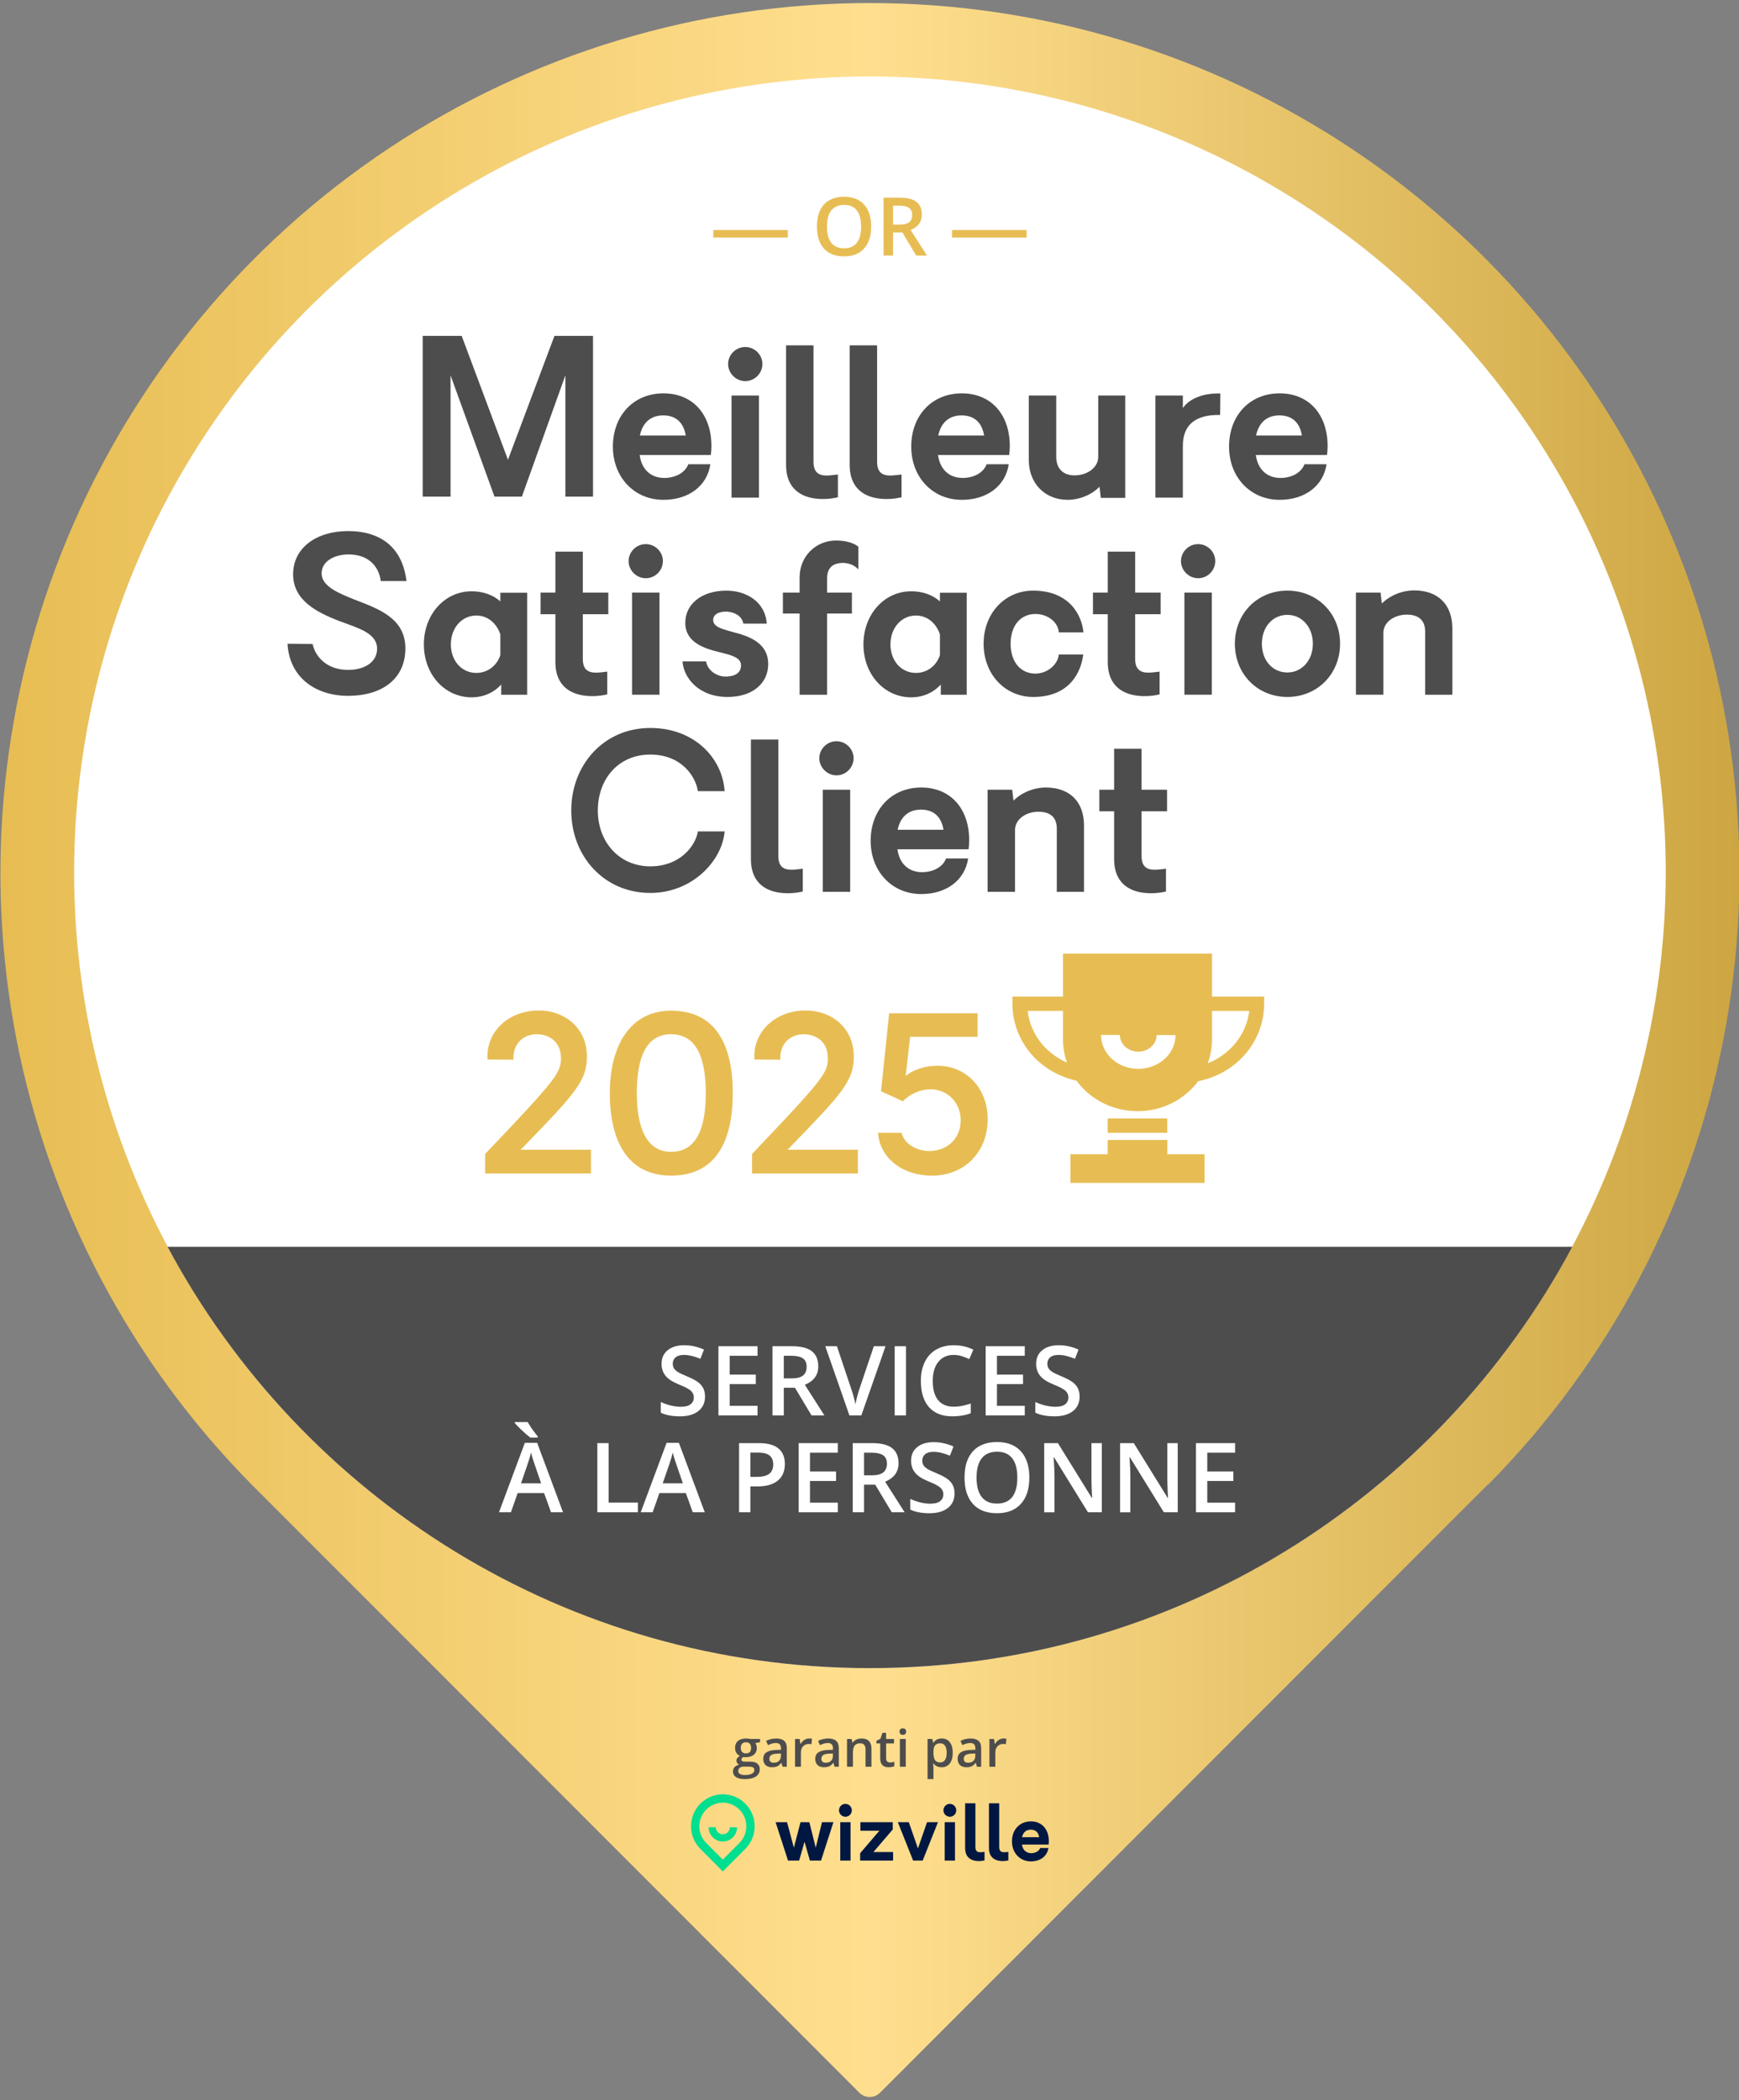 <?xml version="1.0" encoding="UTF-8"?>
<svg id="Calque_1" data-name="Calque 1" xmlns="http://www.w3.org/2000/svg" xmlns:xlink="http://www.w3.org/1999/xlink" viewBox="0 0 236 285">
  <rect x="0" y="0" width="236" height="285" fill="#808080" stroke="none"/>
  <defs>
    <style>
      .cls-1 {
        fill: none;
      }

      .cls-2 {
        fill: #00de8f;
      }

      .cls-3 {
        fill: #001741;
      }

      .cls-4, .cls-5 {
        fill: #e7bd53;
      }

      .cls-4, .cls-6 {
        fill-rule: evenodd;
      }

      .cls-7 {
        isolation: isolate;
      }

      .cls-8 {
        fill: #fff;
      }

      .cls-9, .cls-6 {
        fill: #4e4d4d;
      }

      .cls-10 {
        fill: url(#Dégradé_sans_nom_27);
      }

      .cls-11 {
        clip-path: url(#clippath);
      }
    </style>
    <linearGradient id="Dégradé_sans_nom_27" data-name="Dégradé sans nom 27" x1="-7168.94" y1="-5863.256" x2="-6932.94" y2="-5863.256" gradientTransform="translate(7169 -5720.756) scale(1 -1)" gradientUnits="userSpaceOnUse">
      <stop offset="0" stop-color="#e7bd53"/>
      <stop offset=".5" stop-color="#ffdf8f"/>
      <stop offset="1" stop-color="#cda642"/>
    </linearGradient>
    <clipPath id="clippath">
      <rect class="cls-1" x="93.783" y="243.51" width="48.553" height="10.467"/>
    </clipPath>
  </defs>
  <path class="cls-10" d="M119.441,283.994c-.781.79-2.048.79-2.829,0l-82.486-82.55c-16.362-16.561-27.461-37.601-31.9-60.46C-2.214,118.124.205,94.454,9.177,72.964c8.973-21.49,24.097-39.84,43.472-52.75C72.023,7.303,94.782.414,118.06.414s46.037,6.89,65.411,19.8c19.374,12.91,34.499,31.26,43.472,52.75,8.972,21.49,11.391,45.16,6.951,68.021-4.437,22.85-15.527,43.88-31.876,60.439-.015.01-.036.021-.058.021h0c-.021,0-.041.01-.056.029l-82.463,82.521Z"/>
  <circle class="cls-8" cx="118.06" cy="118.383" r="108"/>
  <g class="cls-7">
    <path class="cls-5" d="M96.798,32.24v-1.021h10.119v1.021h-10.119Z"/>
    <path class="cls-5" d="M118.224,30.746c0,1.279-.32,2.272-.958,2.981-.64.709-1.544,1.063-2.715,1.063-1.185,0-2.096-.352-2.731-1.056-.636-.703-.954-1.703-.954-2.999s.32-2.292.958-2.986c.64-.695,1.552-1.043,2.737-1.043,1.167,0,2.07.354,2.707,1.059s.956,1.699.956,2.98ZM112.229,30.746c0,.967.195,1.7.585,2.2.39.499.969.749,1.735.749s1.338-.247,1.727-.741c.388-.494.583-1.229.583-2.208,0-.963-.192-1.693-.578-2.191-.385-.497-.958-.746-1.721-.746-.77,0-1.351.249-1.743.746-.393.498-.588,1.229-.588,2.191Z"/>
    <path class="cls-5" d="M121.194,31.547v3.137h-1.284v-7.853h2.218c1.013,0,1.764.189,2.25.569s.73.952.73,1.719c0,.978-.508,1.674-1.525,2.09l2.218,3.475h-1.461l-1.88-3.137h-1.268ZM121.194,30.483h.892c.598,0,1.031-.111,1.3-.333s.403-.552.403-.988c0-.444-.145-.763-.435-.956s-.727-.29-1.311-.29h-.849v2.567Z"/>
    <path class="cls-5" d="M129.202,32.24v-1.021h10.119v1.021h-10.119Z"/>
  </g>
  <path class="cls-6" d="M22.742,169.204c18.18,34.03,54.045,57.18,95.318,57.18s77.138-23.149,95.318-57.18H22.742Z"/>
  <g class="cls-7">
    <path class="cls-8" d="M95.68,189.535c0,.835-.302,1.489-.905,1.965-.604.475-1.436.712-2.498.712s-1.93-.164-2.606-.494v-1.45c.428.201.883.359,1.364.475s.93.174,1.345.174c.608,0,1.056-.116,1.345-.347.289-.231.433-.542.433-.932,0-.351-.132-.648-.398-.893-.265-.243-.813-.532-1.644-.866-.856-.347-1.459-.742-1.81-1.188-.351-.445-.527-.98-.527-1.605,0-.783.278-1.399.835-1.849.556-.449,1.303-.674,2.24-.674.899,0,1.793.196,2.684.59l-.488,1.252c-.834-.351-1.579-.526-2.234-.526-.496,0-.873.108-1.13.324-.257.217-.385.502-.385.857,0,.244.052.452.154.626.103.173.272.337.507.491s.659.357,1.271.609c.689.287,1.194.555,1.515.803.321.248.557.528.706.841.15.312.225.681.225,1.104Z"/>
    <path class="cls-8" d="M102.806,192.084h-5.309v-9.386h5.309v1.297h-3.775v2.555h3.538v1.284h-3.538v2.946h3.775v1.304Z"/>
    <path class="cls-8" d="M106.369,188.335v3.749h-1.534v-9.386h2.651c1.211,0,2.108.227,2.69.68.582.454.873,1.139.873,2.055,0,1.169-.608,2.001-1.823,2.498l2.651,4.153h-1.746l-2.247-3.749h-1.515ZM106.369,187.063h1.066c.714,0,1.232-.133,1.554-.398.321-.265.481-.658.481-1.181,0-.531-.173-.912-.52-1.143-.347-.231-.869-.347-1.567-.347h-1.014v3.068Z"/>
    <path class="cls-8" d="M118.587,182.698h1.592l-3.287,9.386h-1.618l-3.274-9.386h1.579l1.958,5.835c.103.278.212.637.327,1.076.116.438.19.765.225.979.056-.325.142-.702.257-1.13.116-.428.21-.744.283-.95l1.958-5.81Z"/>
    <path class="cls-8" d="M121.418,192.084v-9.386h1.534v9.386h-1.534Z"/>
    <path class="cls-8" d="M129.424,183.879c-.882,0-1.575.312-2.08.938-.505.625-.758,1.487-.758,2.587,0,1.151.243,2.022.729,2.613.485.591,1.188.886,2.109.886.398,0,.783-.039,1.156-.118.372-.079.759-.181,1.162-.306v1.316c-.736.278-1.571.417-2.503.417-1.374,0-2.429-.416-3.166-1.248-.736-.833-1.104-2.023-1.104-3.573,0-.976.179-1.829.536-2.562.357-.731.874-1.292,1.55-1.682s1.47-.584,2.382-.584c.959,0,1.845.201,2.658.604l-.552,1.277c-.317-.15-.652-.281-1.005-.396-.353-.113-.725-.17-1.114-.17Z"/>
    <path class="cls-8" d="M139.073,192.084h-5.309v-9.386h5.309v1.297h-3.775v2.555h3.538v1.284h-3.538v2.946h3.775v1.304Z"/>
    <path class="cls-8" d="M146.514,189.535c0,.835-.302,1.489-.905,1.965-.604.475-1.436.712-2.498.712s-1.93-.164-2.606-.494v-1.45c.428.201.883.359,1.364.475s.93.174,1.345.174c.608,0,1.056-.116,1.345-.347.289-.231.433-.542.433-.932,0-.351-.132-.648-.398-.893-.265-.243-.813-.532-1.644-.866-.856-.347-1.459-.742-1.81-1.188-.351-.445-.527-.98-.527-1.605,0-.783.278-1.399.835-1.849.556-.449,1.303-.674,2.24-.674.899,0,1.793.196,2.684.59l-.488,1.252c-.834-.351-1.579-.526-2.234-.526-.496,0-.873.108-1.13.324-.257.217-.385.502-.385.857,0,.244.052.452.154.626.103.173.272.337.507.491s.659.357,1.271.609c.689.287,1.194.555,1.515.803.321.248.557.528.706.841.15.312.225.681.225,1.104Z"/>
  </g>
  <g class="cls-7">
    <path class="cls-8" d="M74.779,205.234l-.938-2.606h-3.588l-.918,2.606h-1.618l3.512-9.425h1.669l3.512,9.425h-1.631ZM71.967,195.097c-.295-.222-.669-.544-1.12-.966-.452-.422-.78-.757-.985-1.005v-.135h1.752c.163.3.384.645.665,1.034.28.389.515.693.703.911v.16h-1.015ZM73.438,201.306l-.879-2.556c-.064-.171-.153-.44-.267-.809s-.191-.638-.234-.81c-.115.527-.285,1.103-.507,1.728l-.848,2.446h2.735Z"/>
    <path class="cls-8" d="M81.065,205.234v-9.386h1.534v8.069h3.974v1.316h-5.508Z"/>
    <path class="cls-8" d="M94.014,205.234l-.938-2.606h-3.588l-.918,2.606h-1.618l3.512-9.425h1.669l3.512,9.425h-1.631ZM92.672,201.306l-.879-2.556c-.064-.171-.153-.44-.267-.809s-.191-.638-.234-.81c-.115.527-.285,1.103-.507,1.728l-.848,2.446h2.735Z"/>
    <path class="cls-8" d="M106.514,198.686c0,.98-.321,1.731-.963,2.254s-1.556.783-2.741.783h-.976v3.512h-1.534v-9.386h2.703c1.173,0,2.051.239,2.635.719.584.479.876,1.186.876,2.118ZM101.833,200.433h.815c.788,0,1.365-.138,1.733-.411.368-.274.552-.702.552-1.284,0-.539-.165-.941-.495-1.207s-.843-.398-1.541-.398h-1.066v3.301Z"/>
    <path class="cls-8" d="M113.698,205.234h-5.309v-9.386h5.309v1.297h-3.775v2.555h3.538v1.284h-3.538v2.946h3.775v1.304Z"/>
    <path class="cls-8" d="M117.261,201.485v3.749h-1.534v-9.386h2.651c1.211,0,2.108.227,2.69.68.582.454.873,1.139.873,2.055,0,1.169-.608,2.001-1.823,2.498l2.651,4.153h-1.746l-2.247-3.749h-1.515ZM117.261,200.214h1.066c.714,0,1.232-.133,1.554-.398.321-.265.481-.658.481-1.181,0-.531-.173-.912-.52-1.143-.347-.231-.869-.347-1.567-.347h-1.014v3.068Z"/>
    <path class="cls-8" d="M129.542,202.686c0,.835-.302,1.489-.905,1.965-.604.475-1.436.712-2.498.712s-1.93-.164-2.606-.494v-1.45c.428.201.883.359,1.364.475s.93.174,1.345.174c.608,0,1.056-.116,1.345-.347.289-.231.433-.542.433-.932,0-.351-.132-.648-.398-.893-.265-.243-.813-.532-1.644-.866-.856-.347-1.459-.742-1.81-1.188-.351-.445-.527-.98-.527-1.605,0-.783.278-1.399.835-1.849.556-.449,1.303-.674,2.24-.674.899,0,1.793.196,2.684.59l-.488,1.252c-.834-.351-1.579-.526-2.234-.526-.496,0-.873.108-1.13.324-.257.217-.385.502-.385.857,0,.244.052.452.154.626.103.173.272.337.507.491s.659.357,1.271.609c.689.287,1.194.555,1.515.803.321.248.557.528.706.841.15.312.225.681.225,1.104Z"/>
    <path class="cls-8" d="M139.692,200.528c0,1.528-.382,2.716-1.146,3.563s-1.846,1.271-3.245,1.271c-1.417,0-2.505-.42-3.265-1.261-.76-.842-1.14-2.036-1.14-3.586s.382-2.739,1.146-3.569,1.854-1.246,3.271-1.246c1.395,0,2.474.422,3.236,1.265.762.844,1.143,2.031,1.143,3.563ZM132.528,200.528c0,1.155.233,2.032.7,2.629.466.598,1.158.896,2.074.896s1.6-.295,2.064-.886.696-1.47.696-2.639c0-1.151-.23-2.024-.69-2.619s-1.146-.893-2.058-.893c-.92,0-1.615.298-2.083.893-.468.595-.703,1.468-.703,2.619Z"/>
    <path class="cls-8" d="M149.528,205.234h-1.881l-4.616-7.479h-.051l.032.417c.06.797.09,1.524.09,2.184v4.879h-1.393v-9.386h1.862l4.603,7.44h.039c-.009-.099-.026-.457-.051-1.075-.026-.618-.039-1.102-.039-1.448v-4.917h1.406v9.386Z"/>
    <path class="cls-8" d="M159.826,205.234h-1.881l-4.616-7.479h-.051l.032.417c.06.797.09,1.524.09,2.184v4.879h-1.393v-9.386h1.862l4.603,7.44h.039c-.009-.099-.026-.457-.051-1.075-.026-.618-.039-1.102-.039-1.448v-4.917h1.406v9.386Z"/>
    <path class="cls-8" d="M167.613,205.234h-5.309v-9.386h5.309v1.297h-3.775v2.555h3.538v1.284h-3.538v2.946h3.775v1.304Z"/>
  </g>
  <g>
    <path class="cls-9" d="M80.479,45.584h-5.234l-6.309,16.811-6.281-16.811h-5.291v21.811h3.779v-16.461l5.961,16.461h3.722l5.902-16.461v16.461h3.751v-21.811Z"/>
    <path class="cls-9" d="M96.55,60.564c0-4.36-2.559-7.181-6.513-7.181-4.042,0-6.862,2.99-6.862,7.23,0,4.16,2.908,7.22,6.862,7.22,3.431,0,5.931-1.89,6.367-4.83h-2.994c-.466,1.22-1.832,1.86-3.257,1.86-1.832,0-3.082-1.16-3.344-3.11h9.654c.058-.41.087-.79.087-1.189ZM90.008,56.374c1.715,0,2.762.96,3.053,2.73h-6.222c.378-1.771,1.482-2.73,3.169-2.73Z"/>
    <path class="cls-9" d="M101.137,51.723c1.279,0,2.326-1.05,2.326-2.329,0-1.25-1.047-2.301-2.326-2.301s-2.326,1.051-2.326,2.301c0,1.279,1.076,2.329,2.326,2.329ZM99.276,53.673v13.86h3.722v-13.86h-3.722Z"/>
    <path class="cls-9" d="M110.4,62.683v-15.819h-3.722v16.229c0,5.11,5.088,4.88,7.036,4.391v-3.09c-1.511.18-3.314.56-3.314-1.711Z"/>
    <path class="cls-9" d="M119.032,62.683v-15.819h-3.722v16.229c0,5.11,5.088,4.88,7.036,4.391v-3.09c-1.512.18-3.314.56-3.314-1.711Z"/>
    <path class="cls-9" d="M137.04,60.564c0-4.36-2.559-7.181-6.513-7.181-4.041,0-6.862,2.99-6.862,7.23,0,4.16,2.908,7.22,6.862,7.22,3.431,0,5.931-1.89,6.368-4.83h-2.995c-.465,1.22-1.832,1.86-3.257,1.86-1.831,0-3.082-1.16-3.343-3.11h9.653c.058-.41.087-.79.087-1.189ZM130.498,56.374c1.715,0,2.762.96,3.053,2.73h-6.222c.378-1.771,1.483-2.73,3.169-2.73Z"/>
    <path class="cls-9" d="M152.705,53.673h-3.664v8.34c0,1.4-1.424,2.5-3.227,2.5-1.541,0-2.471-.93-2.471-2.5v-8.34h-3.722v8.78c0,3.14,2.181,5.38,5.263,5.38,1.628,0,3.285-.7,4.332-1.78l.174,1.511h3.315v-13.891Z"/>
    <path class="cls-9" d="M160.525,55.383v-1.71h-3.721v13.86h3.721v-7c0-2.88,1.687-4.28,5.059-4.22l.029-2.91c-2.529-.08-4.303.819-5.088,1.979Z"/>
    <path class="cls-9" d="M180.171,60.564c0-4.36-2.559-7.181-6.513-7.181-4.042,0-6.862,2.99-6.862,7.23,0,4.16,2.908,7.22,6.862,7.22,3.431,0,5.931-1.89,6.367-4.83h-2.994c-.466,1.22-1.832,1.86-3.257,1.86-1.832,0-3.082-1.16-3.344-3.11h9.654c.058-.41.087-.79.087-1.189ZM173.629,56.374c1.715,0,2.762.96,3.053,2.73h-6.222c.378-1.771,1.482-2.73,3.169-2.73Z"/>
    <path class="cls-9" d="M47.252,94.433c4.478,0,7.763-2.21,7.763-6.449,0-4.16-3.809-5.41-6.949-6.63-2.326-.931-4.419-1.841-4.419-3.551,0-1.659,1.773-2.56,3.663-2.56,2.908,0,4.158,1.86,4.361,3.61h3.489c-.523-4.37-3.285-6.78-7.937-6.78-4.158,0-7.444,2.18-7.444,5.87,0,3.52,3.199,5.149,6.194,6.31,2.616.99,5.204,1.63,5.204,3.811-.029,1.949-1.919,2.85-3.925,2.85-2.937,0-4.478-1.83-4.827-3.52l-3.402-.03c.233,4.479,3.693,7.069,8.229,7.069Z"/>
    <path class="cls-9" d="M71.537,80.444h-3.634v1.17c-.989-.87-2.326-1.37-3.896-1.37-3.664,0-6.484,3.14-6.484,7.21s2.82,7.18,6.484,7.18c1.57,0,2.995-.609,4.012-1.739v1.39h3.518v-13.84ZM64.646,91.324c-1.977,0-3.46-1.63-3.46-3.87s1.483-3.92,3.46-3.92c1.483,0,2.734.99,3.257,2.56v2.82c-.494,1.48-1.774,2.41-3.257,2.41Z"/>
    <path class="cls-9" d="M79.093,89.433v-6.079h3.46v-2.931h-3.46v-5.56h-3.722v5.56h-2.006v2.931h2.006v6.489c0,5.11,5.088,4.88,7.036,4.391v-3.09c-1.512.18-3.314.56-3.314-1.711Z"/>
    <path class="cls-9" d="M87.636,78.473c1.279,0,2.326-1.05,2.326-2.329,0-1.25-1.047-2.301-2.326-2.301s-2.327,1.051-2.327,2.301c0,1.279,1.076,2.329,2.327,2.329ZM85.775,80.423v13.86h3.721v-13.86h-3.721Z"/>
    <path class="cls-9" d="M98.759,94.584c3.286,0,5.496-1.78,5.496-4.479,0-2.62-2.21-3.671-4.507-4.25-1.657-.46-2.966-.75-2.966-1.71,0-.761.756-1.19,1.919-1.141.989.09,1.977.561,2.181,1.63h3.169c-.204-3.05-2.878-4.479-5.466-4.479-3.315,0-5.583,1.779-5.583,4.37,0,2.64,2.501,3.46,4.623,3.979,1.687.41,2.937.75,2.937,1.771,0,.96-.669,1.489-1.948,1.54-1.367.06-2.617-.87-2.791-2.061h-3.199c.146,2.18,2.123,4.83,6.135,4.83Z"/>
    <path class="cls-9" d="M108.517,94.284h3.722v-11.021h3.373v-2.84h-3.373v-1.87c0-1.189.494-1.89,1.483-2.09.988-.229,2.151.09,2.762.82v-3.09c-.669-.55-1.803-.84-3.024-.84-2.762,0-4.943,2.18-4.943,4.97v2.1h-2.268v2.84h2.268v11.021Z"/>
    <path class="cls-9" d="M131.194,80.444h-3.635v1.17c-.988-.87-2.326-1.37-3.896-1.37-3.664,0-6.484,3.14-6.484,7.21s2.82,7.18,6.484,7.18c1.57,0,2.995-.609,4.012-1.739v1.39h3.519v-13.84ZM124.303,91.324c-1.977,0-3.46-1.63-3.46-3.87s1.483-3.92,3.46-3.92c1.483,0,2.733.99,3.256,2.56v2.82c-.494,1.48-1.773,2.41-3.256,2.41Z"/>
    <path class="cls-9" d="M140.232,94.584c4.914,0,6.484-3.35,6.774-5.76h-3.314c-.146,1.42-1.599,2.59-3.169,2.59-2.036,0-3.373-1.6-3.373-4.05s1.337-4.04,3.373-4.04c1.657,0,3.082,1.109,3.169,2.5h3.344c-.204-2.24-1.832-5.67-6.833-5.67-3.838,0-6.717,3.09-6.717,7.21s2.879,7.22,6.746,7.22Z"/>
    <path class="cls-9" d="M154.053,89.433v-6.079h3.46v-2.931h-3.46v-5.56h-3.721v5.56h-2.006v2.931h2.006v6.489c0,5.11,5.088,4.88,7.036,4.391v-3.09c-1.512.18-3.315.56-3.315-1.711Z"/>
    <path class="cls-9" d="M162.596,78.473c1.28,0,2.326-1.05,2.326-2.329,0-1.25-1.046-2.301-2.326-2.301s-2.326,1.051-2.326,2.301c0,1.279,1.076,2.329,2.326,2.329ZM160.735,80.423v13.86h3.722v-13.86h-3.722Z"/>
    <path class="cls-9" d="M174.709,94.584c4.07,0,7.152-3.12,7.152-7.22s-3.082-7.21-7.152-7.21-7.124,3.109-7.124,7.21,3.053,7.22,7.124,7.22ZM174.709,91.263c-2.007,0-3.46-1.63-3.46-3.899s1.453-3.92,3.46-3.92c1.977,0,3.46,1.66,3.46,3.92,0,2.24-1.483,3.899-3.46,3.899Z"/>
    <path class="cls-9" d="M191.922,80.124c-1.657,0-3.315.7-4.391,1.78l-.174-1.48h-3.344v13.86h3.722v-8.4c0-1.39,1.396-2.47,3.198-2.47,1.599,0,2.472.79,2.472,2.27v8.601h3.692v-9.01c0-3.23-1.948-5.15-5.175-5.15Z"/>
    <path class="cls-9" d="M88.254,121.183c5.67,0,9.741-4.329,10.089-8.35h-3.634c-.291,1.89-2.355,4.74-6.455,4.74-4.245,0-7.123-3.34-7.123-7.58s2.762-7.59,7.123-7.59c4.216,0,6.164,2.96,6.455,4.97h3.634c-.319-4.6-4.216-8.58-10.089-8.58-6.309,0-10.729,5-10.729,11.2s4.449,11.189,10.729,11.189Z"/>
    <path class="cls-9" d="M105.63,116.183v-15.819h-3.722v16.229c0,5.11,5.088,4.88,7.036,4.391v-3.09c-1.512.18-3.314.56-3.314-1.711Z"/>
    <path class="cls-9" d="M113.517,105.223c1.279,0,2.326-1.05,2.326-2.329,0-1.25-1.047-2.301-2.326-2.301s-2.326,1.051-2.326,2.301c0,1.279,1.076,2.329,2.326,2.329ZM111.656,107.173v13.86h3.722v-13.86h-3.722Z"/>
    <path class="cls-9" d="M131.532,114.064c0-4.37-2.559-7.19-6.513-7.19-4.042,0-6.862,3-6.862,7.24,0,4.16,2.907,7.22,6.862,7.22,3.431,0,5.931-1.89,6.367-4.83h-2.995c-.465,1.22-1.831,1.86-3.256,1.86-1.832,0-3.082-1.16-3.344-3.11h9.653c.058-.41.088-.79.088-1.189ZM124.989,109.874c1.716,0,2.763.96,3.053,2.73h-6.222c.378-1.771,1.483-2.73,3.169-2.73Z"/>
    <path class="cls-9" d="M141.934,106.874c-1.658,0-3.315.7-4.391,1.78l-.174-1.48h-3.344v13.86h3.722v-8.4c0-1.39,1.396-2.47,3.198-2.47,1.599,0,2.472.78,2.472,2.27v8.601h3.692v-9.01c0-3.23-1.948-5.15-5.175-5.15Z"/>
    <path class="cls-9" d="M154.92,116.183v-6.079h3.46v-2.931h-3.46v-5.56h-3.722v5.56h-2.006v2.931h2.006v6.489c0,5.11,5.088,4.88,7.036,4.391v-3.09c-1.512.18-3.314.56-3.314-1.711Z"/>
  </g>
  <g>
    <g class="cls-7">
      <path class="cls-5" d="M76.131,143.645c0-2.297-1.599-3.256-3.227-3.285-1.889-.028-3.343,1.309-3.226,3.459l-3.518-.028c-.232-3.953,3.052-6.657,6.918-6.657,3.663,0,6.511,2.442,6.569,6.104.058,3.459-1.57,5.146-8.982,12.79h9.534v3.227h-14.36v-2.646c9.418-9.912,10.29-10.958,10.29-12.964Z"/>
      <path class="cls-5" d="M82.76,148.353c0-6.54,2.82-11.191,8.313-11.191,6.075,0,8.372,4.651,8.372,11.191s-2.296,11.191-8.372,11.191c-5.872,0-8.313-4.651-8.313-11.191ZM95.783,148.353c0-4.651-1.192-7.994-4.709-7.994-3.488,0-4.651,3.343-4.651,7.994,0,4.622,1.279,7.965,4.651,7.965,3.517,0,4.709-3.343,4.709-7.965Z"/>
      <path class="cls-5" d="M112.353,143.645c0-2.297-1.599-3.256-3.227-3.285-1.889-.028-3.343,1.309-3.227,3.459l-3.517-.028c-.232-3.953,3.052-6.657,6.918-6.657,3.663,0,6.511,2.442,6.569,6.104.058,3.459-1.57,5.146-8.982,12.79h9.534v3.227h-14.36v-2.646c9.418-9.912,10.29-10.958,10.29-12.964Z"/>
      <path class="cls-5" d="M119.156,153.731h3.198c.378,1.569,2.151,2.528,3.924,2.471,2.384-.088,4.099-1.773,4.099-4.157s-1.773-4.215-4.099-4.215c-1.337,0-2.791.61-3.75,1.628l-2.965-1.366,1.104-10.581h12.005v3.198h-9.156l-.61,5.319c1.017-.872,2.674-1.396,4.302-1.396,3.954,0,6.831,3.081,6.831,7.267,0,4.447-3.168,7.646-7.528,7.646-4.302,0-7.151-2.616-7.354-5.813Z"/>
    </g>
    <path class="cls-5" d="M158.409,151.784h-8.085v1.95h8.085v-1.95Z"/>
    <path class="cls-5" d="M158.419,154.704h-8.095v1.94h-5.053v3.89h18.201v-3.89h-5.053v-1.94Z"/>
    <path class="cls-4" d="M164.483,129.414v5.83h7.074v.979c0,4.71-3.202,8.87-7.885,10.24l-1.01.271v-.08c-.701.96-1.571,1.779-2.572,2.45-4.613,3.029-10.906,1.89-14.058-2.53v.1l-1.011-.3c-1.641-.53-3.142-1.41-4.373-2.59-2.091-2-3.252-4.72-3.252-7.561v-.979h6.865v-5.83h20.222ZM139.468,137.194c.23,1.979,1.15,3.819,2.621,5.22v-.01c.781.75,1.701,1.359,2.712,1.8-.36-1-.54-2.06-.54-3.12v-3.89h-4.793ZM163.902,144.303c1.111-.439,2.112-1.08,2.962-1.89v.01c1.491-1.399,2.432-3.24,2.672-5.22h-5.053v3.89c-.01,1.09-.2,2.181-.581,3.21ZM149.418,140.454c0,2.54,2.265,4.6,5.059,4.6s5.04-2.05,5.059-4.569l-2.562-.021c-.009,1.25-1.118,2.26-2.497,2.26s-2.498-1.02-2.498-2.27h-2.561Z"/>
  </g>
  <g>
    <g class="cls-7">
      <g class="cls-7">
        <path class="cls-9" d="M103.147,236v.439l-.644.12c.059.079.108.177.146.293.039.115.058.238.058.367,0,.389-.134.694-.402.917s-.637.334-1.107.334c-.12,0-.229-.01-.327-.027-.172.106-.259.231-.259.375,0,.086.041.15.121.193.081.044.229.065.444.065h.658c.416,0,.731.088.947.266.216.177.324.433.324.767,0,.427-.176.756-.528.988-.352.231-.861.348-1.526.348-.513,0-.905-.092-1.175-.273-.271-.182-.406-.44-.406-.776,0-.231.074-.427.22-.584.146-.158.351-.268.615-.329-.107-.046-.195-.119-.264-.22-.069-.102-.104-.207-.104-.318,0-.141.04-.261.12-.358.079-.098.197-.193.354-.289-.195-.084-.354-.221-.475-.411-.122-.189-.182-.411-.182-.666,0-.408.129-.726.387-.95s.625-.337,1.102-.337c.106,0,.219.007.335.021.117.015.205.03.264.046h1.305ZM100.187,240.354c0,.173.078.306.233.398.155.094.374.14.656.14.436,0,.761-.062.975-.188.213-.125.32-.29.32-.497,0-.163-.059-.28-.176-.35-.117-.069-.334-.104-.652-.104h-.606c-.229,0-.412.054-.547.162-.135.107-.203.254-.203.438ZM100.531,237.22c0,.236.061.418.182.546.122.127.296.19.523.19.463,0,.695-.248.695-.743,0-.245-.057-.434-.172-.567-.115-.133-.289-.199-.523-.199-.232,0-.407.066-.526.198s-.179.323-.179.575Z"/>
        <path class="cls-9" d="M106.204,239.769l-.16-.524h-.027c-.182.229-.365.386-.548.468-.184.083-.42.125-.709.125-.37,0-.659-.101-.867-.3-.208-.2-.312-.482-.312-.849,0-.389.144-.682.433-.879s.728-.306,1.319-.324l.65-.02v-.201c0-.241-.056-.421-.168-.54s-.287-.179-.523-.179c-.193,0-.378.028-.556.085-.177.057-.347.124-.511.201l-.259-.573c.205-.106.428-.188.671-.243s.473-.083.688-.083c.479,0,.841.104,1.085.313s.366.537.366.984v2.538h-.572ZM105.011,239.224c.291,0,.524-.081.7-.244.176-.162.264-.39.264-.683v-.327l-.484.021c-.377.014-.651.076-.823.188-.171.113-.257.285-.257.517,0,.168.05.298.15.39.1.093.25.139.45.139Z"/>
        <path class="cls-9" d="M109.805,235.933c.161,0,.294.011.398.033l-.078.747c-.114-.027-.232-.041-.354-.041-.32,0-.58.104-.778.313-.199.209-.298.48-.298.813v1.97h-.801v-3.769h.627l.105.665h.041c.125-.226.288-.403.489-.535.201-.132.417-.197.649-.197Z"/>
        <path class="cls-9" d="M113.259,239.769l-.16-.524h-.027c-.182.229-.365.386-.548.468-.184.083-.42.125-.709.125-.37,0-.659-.101-.867-.3-.208-.2-.312-.482-.312-.849,0-.389.144-.682.433-.879s.728-.306,1.319-.324l.65-.02v-.201c0-.241-.056-.421-.168-.54s-.287-.179-.523-.179c-.193,0-.378.028-.556.085-.177.057-.347.124-.511.201l-.259-.573c.205-.106.428-.188.671-.243s.473-.083.688-.083c.479,0,.841.104,1.085.313s.366.537.366.984v2.538h-.572ZM112.067,239.224c.291,0,.524-.081.7-.244.176-.162.264-.39.264-.683v-.327l-.484.021c-.377.014-.651.076-.823.188-.171.113-.257.285-.257.517,0,.168.05.298.15.39.1.093.25.139.45.139Z"/>
        <path class="cls-9" d="M118.265,239.769h-.804v-2.316c0-.291-.059-.508-.176-.651-.117-.143-.302-.215-.557-.215-.339,0-.586.101-.743.3-.156.2-.235.535-.235,1.006v1.877h-.801v-3.769h.627l.112.494h.041c.114-.179.275-.317.484-.415s.44-.146.695-.146c.904,0,1.356.46,1.356,1.38v2.456Z"/>
        <path class="cls-9" d="M120.782,239.189c.195,0,.391-.031.586-.092v.603c-.088.039-.203.071-.342.098-.14.025-.285.039-.435.039-.758,0-1.138-.4-1.138-1.199v-2.031h-.515v-.354l.552-.294.272-.797h.494v.838h1.073v.606h-1.073v2.018c0,.192.048.335.145.428.097.092.223.138.38.138Z"/>
        <path class="cls-9" d="M122.074,235.002c0-.143.039-.253.117-.33.079-.077.19-.116.336-.116.141,0,.25.039.329.116.078.077.118.188.118.33,0,.137-.04.244-.118.322-.079.078-.188.117-.329.117-.146,0-.257-.039-.336-.117-.078-.078-.117-.186-.117-.322ZM122.922,239.769h-.801v-3.769h.801v3.769Z"/>
        <path class="cls-9" d="M127.791,239.837c-.477,0-.847-.172-1.111-.515h-.048c.032.318.048.511.048.579v1.544h-.801v-5.445h.647c.018.07.056.239.112.505h.041c.25-.382.625-.572,1.125-.572.47,0,.836.17,1.099.511s.394.818.394,1.435-.133,1.096-.4,1.44c-.267.346-.635.519-1.105.519ZM127.596,236.586c-.318,0-.55.094-.697.279-.146.187-.22.484-.22.894v.119c0,.459.073.791.218.996.145.206.382.309.712.309.277,0,.491-.113.641-.341s.225-.551.225-.971c0-.423-.074-.742-.223-.959s-.367-.326-.656-.326Z"/>
        <path class="cls-9" d="M132.584,239.769l-.16-.524h-.027c-.182.229-.365.386-.548.468-.184.083-.42.125-.709.125-.37,0-.659-.101-.867-.3-.208-.2-.312-.482-.312-.849,0-.389.144-.682.433-.879s.728-.306,1.319-.324l.65-.02v-.201c0-.241-.056-.421-.168-.54s-.287-.179-.523-.179c-.193,0-.378.028-.556.085-.177.057-.347.124-.511.201l-.259-.573c.205-.106.428-.188.671-.243s.473-.083.688-.083c.479,0,.841.104,1.085.313s.366.537.366.984v2.538h-.572ZM131.392,239.224c.291,0,.524-.081.7-.244.176-.162.264-.39.264-.683v-.327l-.484.021c-.377.014-.651.076-.823.188-.171.113-.257.285-.257.517,0,.168.05.298.15.39.1.093.25.139.45.139Z"/>
        <path class="cls-9" d="M136.186,235.933c.161,0,.294.011.398.033l-.078.747c-.114-.027-.232-.041-.354-.041-.32,0-.58.104-.778.313-.199.209-.298.48-.298.813v1.97h-.801v-3.769h.627l.105.665h.041c.125-.226.288-.403.489-.535.201-.132.417-.197.649-.197Z"/>
      </g>
    </g>
    <g class="cls-11">
      <g>
        <path class="cls-2" d="M98.095,253.977l-3.069-3.085c-.599-.608-1.004-1.381-1.167-2.221-.162-.84-.074-1.709.254-2.498.328-.79.882-1.463,1.59-1.938.709-.474,1.541-.728,2.393-.728s1.683.253,2.392.728c.709.474,1.262,1.148,1.59,1.938.329.789.417,1.658.255,2.498-.162.84-.569,1.612-1.167,2.221h-.003l-3.069,3.085ZM98.095,244.644c-.628,0-1.243.188-1.765.538-.523.35-.931.847-1.173,1.429-.243.583-.308,1.224-.189,1.843.119.62.418,1.19.859,1.639l2.268,2.28,2.27-2.281c.441-.45.739-1.02.858-1.64.118-.62.052-1.261-.19-1.843-.243-.582-.651-1.079-1.174-1.429-.523-.35-1.136-.536-1.765-.537Z"/>
        <path class="cls-2" d="M98.095,249.916c-.514,0-1.006-.206-1.369-.57-.363-.365-.567-.86-.568-1.376h.981c0,.255.099.5.278.68.178.181.421.283.675.284.253,0,.497-.099.677-.279.18-.18.281-.423.282-.678l.981.006c-.005.514-.211,1.005-.574,1.367-.363.362-.853.565-1.364.567Z"/>
        <path class="cls-3" d="M111.423,252.501h-1.512l-.727-2.557-.731,2.557h-1.512l-1.686-5.213h1.556l.925,3.465.902-3.465h1.197l.869,3.465.849-3.465h1.554l-1.685,5.212Z"/>
        <path class="cls-3" d="M113.86,245.682c0-.173.051-.342.146-.486.096-.144.231-.256.391-.322.159-.066.334-.083.502-.049.169.033.324.117.446.239.121.122.204.278.238.448.033.169.016.345-.05.505-.065.159-.177.296-.32.392-.143.096-.311.147-.483.147-.23-.002-.45-.096-.613-.259-.162-.163-.255-.385-.257-.615ZM115.426,247.289v5.213h-1.392v-5.213h1.392Z"/>
        <path class="cls-3" d="M119.342,248.447h-2.578v-1.158h4.395v.985l-2.632,3.072h2.675v1.158h-4.47v-1.005l2.61-3.052Z"/>
        <path class="cls-3" d="M125.215,252.501h-1.294l-2.078-5.213h1.49l1.241,3.564,1.237-3.564h1.482l-2.078,5.213Z"/>
        <path class="cls-3" d="M128.033,245.682c0-.173.051-.342.146-.486.096-.143.232-.256.391-.322.159-.066.335-.083.503-.049.169.033.324.117.445.239.122.123.205.278.238.448.033.169.016.345-.05.505-.066.159-.178.296-.321.391-.143.096-.312.147-.483.147-.23-.003-.45-.096-.612-.259-.162-.164-.255-.385-.257-.615ZM129.599,247.289v5.213h-1.392v-5.213h1.392Z"/>
        <path class="cls-3" d="M133.611,251.321v1.157c-.729.186-2.632.273-2.632-1.65v-6.097h1.393v5.945c.002.852.676.71,1.24.645Z"/>
        <path class="cls-3" d="M136.844,251.321v1.157c-.729.186-2.633.273-2.633-1.65v-6.097h1.392v5.945c0,.852.674.71,1.241.645Z"/>
        <path class="cls-3" d="M142.304,250.327h-3.612c.099.732.566,1.169,1.252,1.169.533,0,1.044-.24,1.218-.699h1.12c-.162,1.105-1.099,1.815-2.382,1.815-1.479,0-2.567-1.148-2.567-2.711,0-1.595,1.055-2.721,2.567-2.721,1.479,0,2.437,1.061,2.437,2.699,0,.15-.011.3-.033.448ZM138.703,249.332h2.328c-.109-.666-.501-1.027-1.143-1.027-.631,0-1.045.361-1.186,1.027Z"/>
      </g>
    </g>
  </g>
</svg>